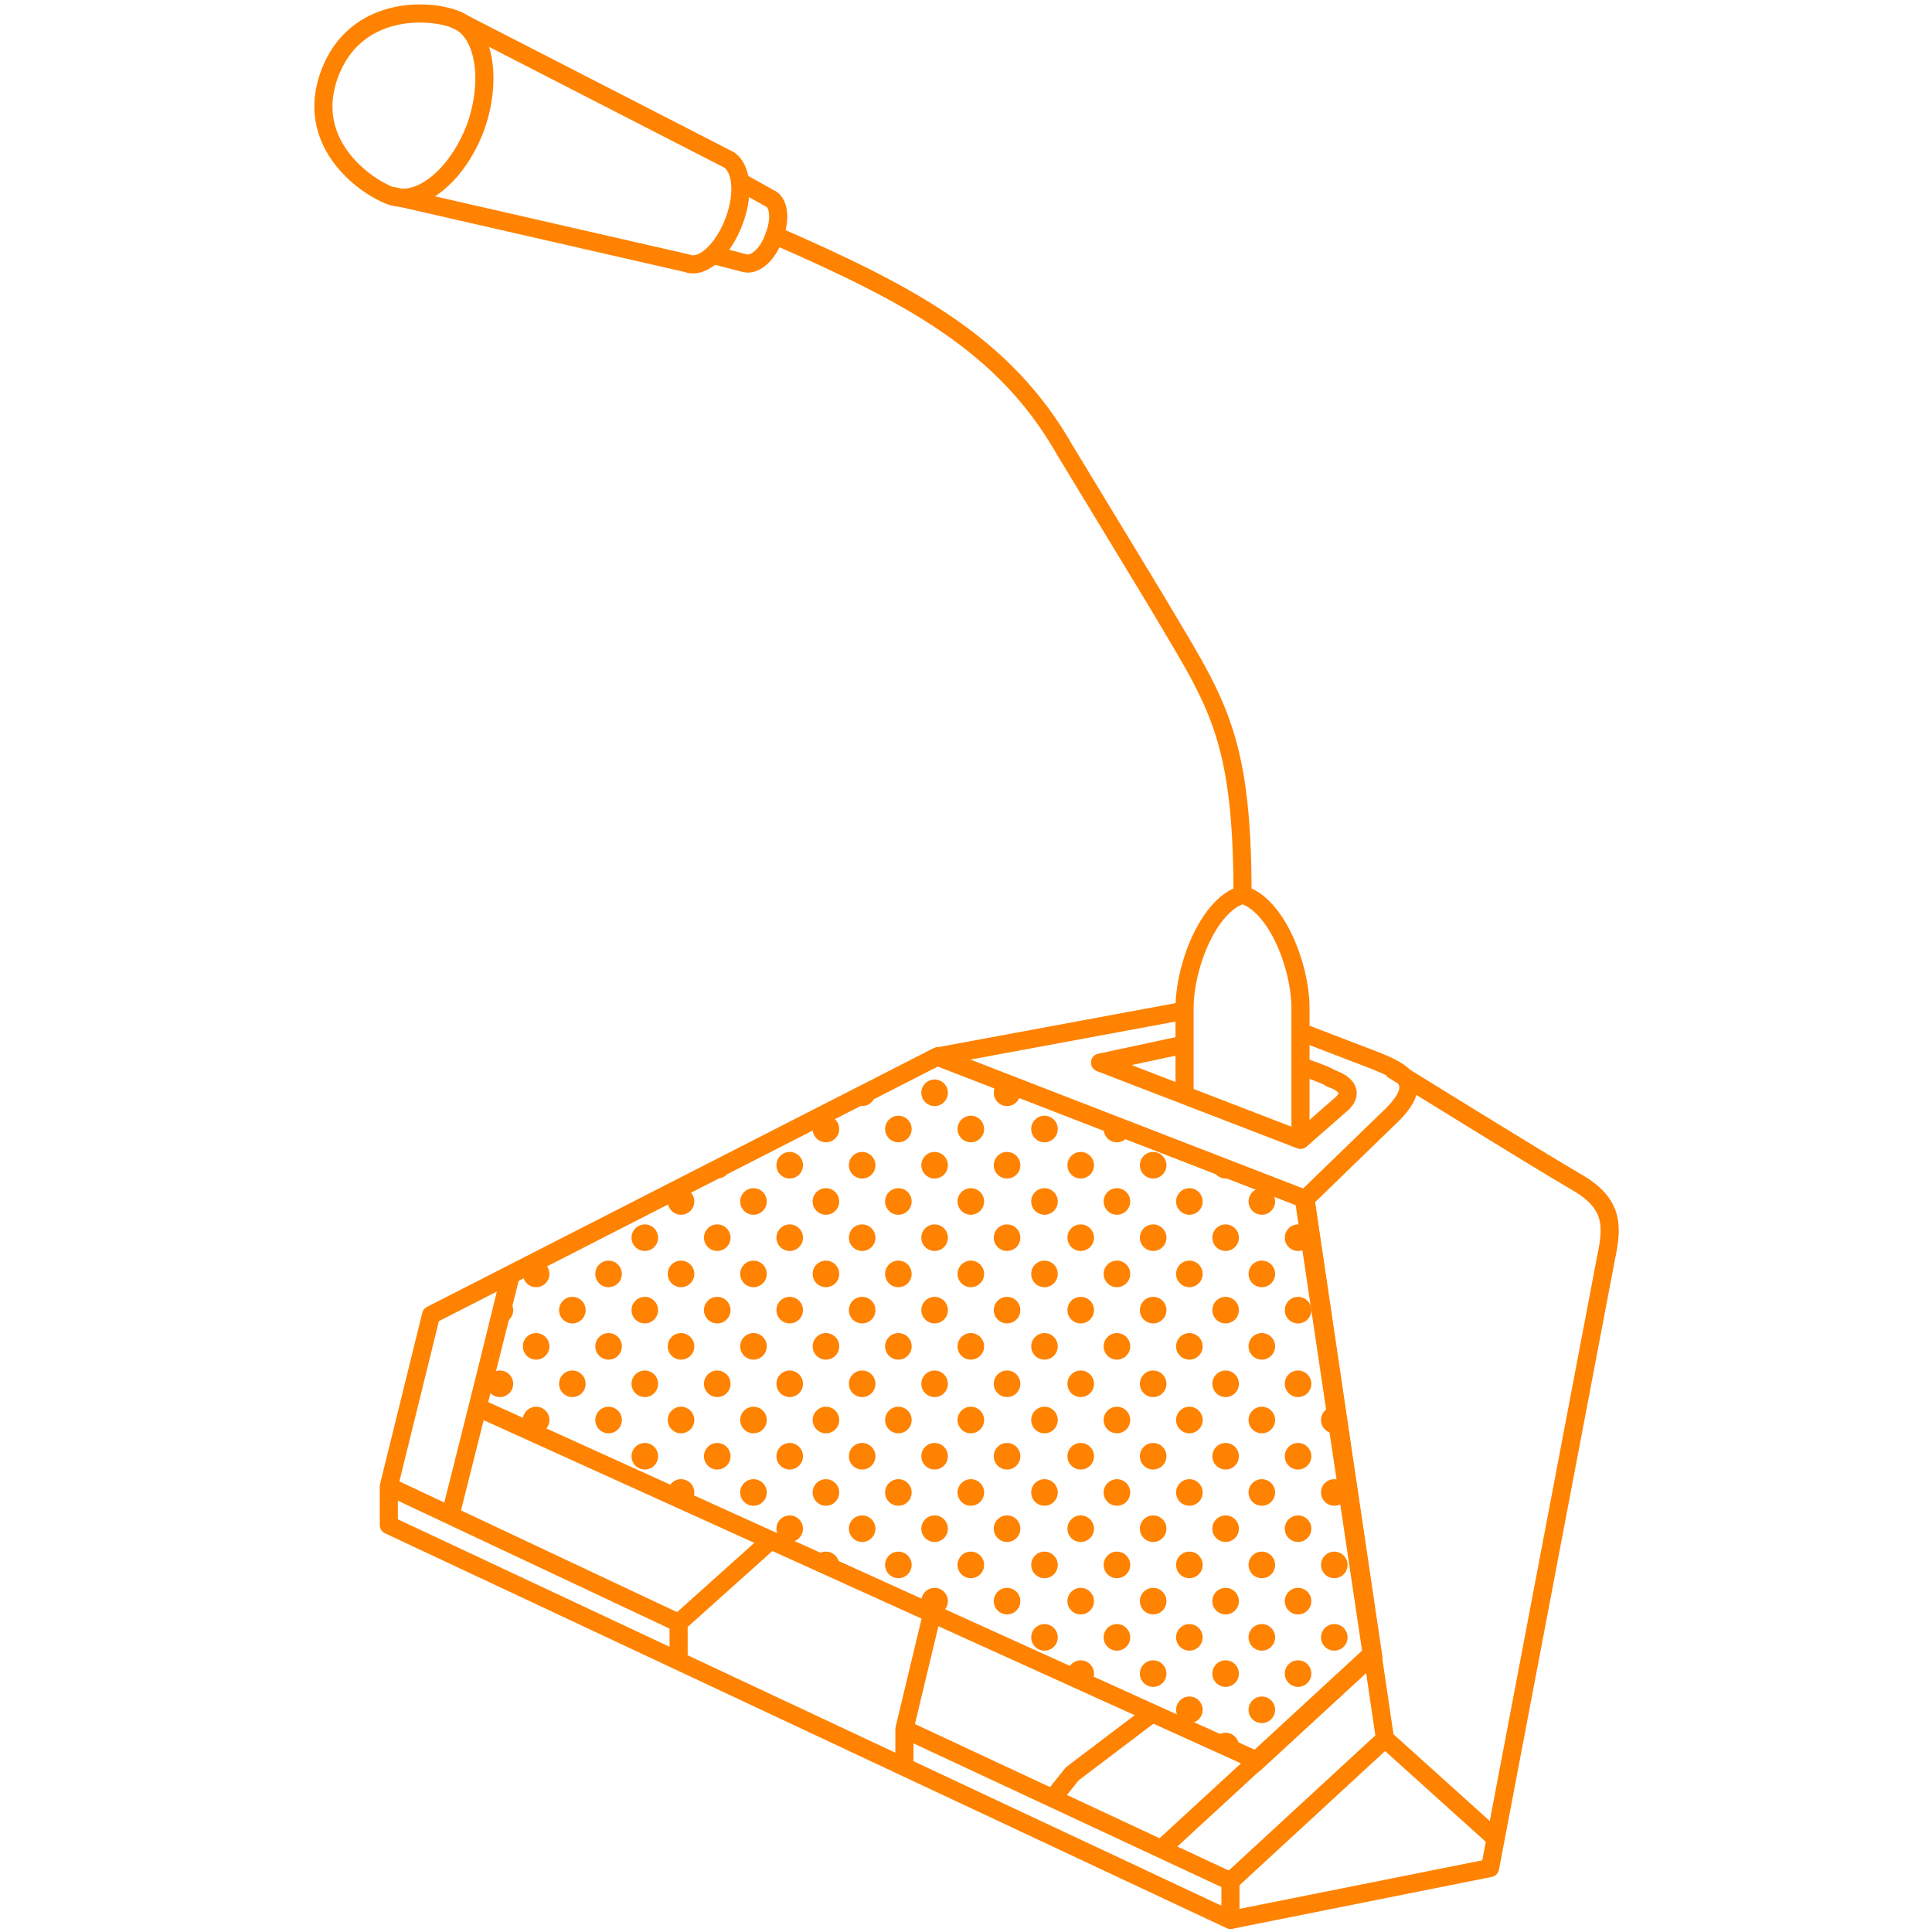 <?xml version="1.0" encoding="utf-8"?>
<!-- Generator: Adobe Illustrator 24.0.1, SVG Export Plug-In . SVG Version: 6.00 Build 0)  -->
<svg version="1.1" id="レイヤー_1" xmlns="http://www.w3.org/2000/svg" xmlns:xlink="http://www.w3.org/1999/xlink" x="0px"
	 y="0px" viewBox="0 0 160 160" style="enable-background:new 0 0 160 160;" xml:space="preserve">
<style type="text/css">
	.st0{fill:none;}
	.st1{fill:none;stroke:#FF8200;stroke-width:1.5;stroke-linejoin:round;stroke-miterlimit:10;}
	.st2{clip-path:url(#SVGID_2_);}
	.st3{fill:#FF8200;}
	.st4{fill:none;stroke:#FF8200;stroke-width:1.5;stroke-miterlimit:10;}
</style>
<rect y="0" class="st0" width="160" height="160"/>
<g>
	<polygon class="st1" points="32.2,123.1 32.2,126.3 101.9,159 101.9,155.8 114.7,144 108.1,99.3 77.6,87.5 35.7,108.9 	"/>
	<line class="st1" x1="42.3" y1="105.6" x2="37.3" y2="125.5"/>
	<line class="st1" x1="96.2" y1="153.1" x2="113.7" y2="137"/>
	<path class="st1" d="M63.6,127.8"/>
	<polyline class="st1" points="63.9,127.5 56.2,134.4 56.2,137.6 	"/>
	<polyline class="st1" points="77.2,133.6 74.9,143.2 74.9,146.3 	"/>
	<polyline class="st1" points="95.4,141.9 88.8,146.9 87.2,148.9 	"/>
	<path class="st1" d="M101.9,159l21.5-4.3l9.6-50.5c0.6-2.8,0.6-4.6-2.6-6.4c-3.1-1.8-15.2-9.3-15.2-9.3"/>
	<line class="st1" x1="114.7" y1="144" x2="123.8" y2="152.2"/>
	<line class="st1" x1="98.1" y1="83.7" x2="77.6" y2="87.5"/>
	<path class="st1" d="M108.1,99.3l6.7-6.5c3.4-3.1,1.5-4-1-5l-6-2.3"/>
	<path class="st1" d="M107.7,88.3c2.4,0.8,2.5,1,2.5,1c1.2,0.4,2.1,1.2,0.7,2.3l-3.2,2.8L91.1,88l7-1.5"/>
	<line class="st1" x1="32.2" y1="123.1" x2="56.2" y2="134.4"/>
	<line class="st1" x1="74.9" y1="143.2" x2="101.9" y2="155.8"/>
	<g>
		<g>
			<defs>
				<polygon id="SVGID_1_" points="104.1,145.8 113.7,137 108.1,99.3 77.6,87.5 42.3,105.6 39.6,116.5 				"/>
			</defs>
			<clipPath id="SVGID_2_">
				<use xlink:href="#SVGID_1_"  style="overflow:visible;"/>
			</clipPath>
			<g class="st2">
				<circle class="st3" cx="113.5" cy="84.5" r="1.1"/>
			</g>
			<g class="st2">
				<circle class="st3" cx="116.5" cy="87.5" r="1.1"/>
			</g>
			<g class="st2">
				<circle class="st3" cx="107.5" cy="84.5" r="1.1"/>
			</g>
			<g class="st2">
				<circle class="st3" cx="110.5" cy="87.5" r="1.1"/>
			</g>
			<g class="st2">
				<circle class="st3" cx="113.5" cy="90.5" r="1.1"/>
			</g>
			<g class="st2">
				<circle class="st3" cx="116.5" cy="93.5" r="1.1"/>
			</g>
			<g class="st2">
				<circle class="st3" cx="101.5" cy="84.5" r="1.1"/>
			</g>
			<g class="st2">
				<circle class="st3" cx="104.5" cy="87.5" r="1.1"/>
			</g>
			<g class="st2">
				<circle class="st3" cx="107.5" cy="90.5" r="1.1"/>
			</g>
			<g class="st2">
				<circle class="st3" cx="110.5" cy="93.5" r="1.1"/>
			</g>
			<g class="st2">
				<circle class="st3" cx="113.5" cy="96.5" r="1.1"/>
			</g>
			<g class="st2">
				<circle class="st3" cx="116.5" cy="99.5" r="1.1"/>
			</g>
			<g class="st2">
				<circle class="st3" cx="95.5" cy="84.5" r="1.1"/>
			</g>
			<g class="st2">
				<circle class="st3" cx="98.5" cy="87.5" r="1.1"/>
			</g>
			<g class="st2">
				<circle class="st3" cx="101.5" cy="90.5" r="1.1"/>
			</g>
			<g class="st2">
				<circle class="st3" cx="104.5" cy="93.5" r="1.1"/>
			</g>
			<g class="st2">
				<circle class="st3" cx="107.5" cy="96.5" r="1.1"/>
			</g>
			<g class="st2">
				<circle class="st3" cx="110.5" cy="99.5" r="1.1"/>
			</g>
			<g class="st2">
				<circle class="st3" cx="113.5" cy="102.5" r="1.1"/>
			</g>
			<g class="st2">
				<circle class="st3" cx="116.5" cy="105.5" r="1.1"/>
			</g>
			<g class="st2">
				<circle class="st3" cx="89.5" cy="84.5" r="1.1"/>
			</g>
			<g class="st2">
				<circle class="st3" cx="92.5" cy="87.5" r="1.1"/>
			</g>
			<g class="st2">
				<circle class="st3" cx="95.5" cy="90.5" r="1.1"/>
			</g>
			<g class="st2">
				<circle class="st3" cx="98.5" cy="93.5" r="1.1"/>
			</g>
			<g class="st2">
				<circle class="st3" cx="101.5" cy="96.5" r="1.1"/>
			</g>
			<g class="st2">
				<circle class="st3" cx="104.5" cy="99.5" r="1.1"/>
			</g>
			<g class="st2">
				<circle class="st3" cx="107.5" cy="102.5" r="1.1"/>
			</g>
			<g class="st2">
				<circle class="st3" cx="110.5" cy="105.5" r="1.1"/>
			</g>
			<g class="st2">
				<circle class="st3" cx="113.5" cy="108.5" r="1.1"/>
			</g>
			<g class="st2">
				<circle class="st3" cx="116.5" cy="111.5" r="1.1"/>
			</g>
			<g class="st2">
				<circle class="st3" cx="83.4" cy="84.5" r="1.1"/>
			</g>
			<g class="st2">
				<circle class="st3" cx="86.5" cy="87.5" r="1.1"/>
			</g>
			<g class="st2">
				<circle class="st3" cx="89.5" cy="90.5" r="1.1"/>
			</g>
			<g class="st2">
				<circle class="st3" cx="92.5" cy="93.5" r="1.1"/>
			</g>
			<g class="st2">
				<circle class="st3" cx="95.5" cy="96.5" r="1.1"/>
			</g>
			<g class="st2">
				<circle class="st3" cx="98.5" cy="99.5" r="1.1"/>
			</g>
			<g class="st2">
				<circle class="st3" cx="101.5" cy="102.5" r="1.1"/>
			</g>
			<g class="st2">
				<circle class="st3" cx="104.5" cy="105.5" r="1.1"/>
			</g>
			<g class="st2">
				<circle class="st3" cx="107.5" cy="108.5" r="1.1"/>
			</g>
			<g class="st2">
				<circle class="st3" cx="110.5" cy="111.5" r="1.1"/>
			</g>
			<g class="st2">
				<circle class="st3" cx="113.5" cy="114.6" r="1.1"/>
			</g>
			<g class="st2">
				<circle class="st3" cx="116.5" cy="117.6" r="1.1"/>
			</g>
			<g class="st2">
				<circle class="st3" cx="77.4" cy="84.5" r="1.1"/>
			</g>
			<g class="st2">
				<circle class="st3" cx="80.4" cy="87.5" r="1.1"/>
			</g>
			<g class="st2">
				<circle class="st3" cx="83.4" cy="90.5" r="1.1"/>
			</g>
			<g class="st2">
				<circle class="st3" cx="86.5" cy="93.5" r="1.1"/>
			</g>
			<g class="st2">
				<circle class="st3" cx="89.5" cy="96.5" r="1.1"/>
			</g>
			<g class="st2">
				<circle class="st3" cx="92.5" cy="99.5" r="1.1"/>
			</g>
			<g class="st2">
				<circle class="st3" cx="95.5" cy="102.5" r="1.1"/>
			</g>
			<g class="st2">
				<circle class="st3" cx="98.5" cy="105.5" r="1.1"/>
			</g>
			<g class="st2">
				<circle class="st3" cx="101.5" cy="108.5" r="1.1"/>
			</g>
			<g class="st2">
				<circle class="st3" cx="104.5" cy="111.5" r="1.1"/>
			</g>
			<g class="st2">
				<circle class="st3" cx="107.5" cy="114.6" r="1.1"/>
			</g>
			<g class="st2">
				<circle class="st3" cx="110.5" cy="117.6" r="1.1"/>
			</g>
			<g class="st2">
				<circle class="st3" cx="113.5" cy="120.6" r="1.1"/>
			</g>
			<g class="st2">
				<circle class="st3" cx="116.5" cy="123.6" r="1.1"/>
			</g>
			<g class="st2">
				<circle class="st3" cx="71.4" cy="84.5" r="1.1"/>
			</g>
			<g class="st2">
				<circle class="st3" cx="74.4" cy="87.5" r="1.1"/>
			</g>
			<g class="st2">
				<circle class="st3" cx="77.4" cy="90.5" r="1.1"/>
			</g>
			<g class="st2">
				<circle class="st3" cx="80.4" cy="93.5" r="1.1"/>
			</g>
			<g class="st2">
				<circle class="st3" cx="83.4" cy="96.5" r="1.1"/>
			</g>
			<g class="st2">
				<circle class="st3" cx="86.5" cy="99.5" r="1.1"/>
			</g>
			<g class="st2">
				<circle class="st3" cx="89.5" cy="102.5" r="1.1"/>
			</g>
			<g class="st2">
				<circle class="st3" cx="92.5" cy="105.5" r="1.1"/>
			</g>
			<g class="st2">
				<circle class="st3" cx="95.5" cy="108.5" r="1.1"/>
			</g>
			<g class="st2">
				<circle class="st3" cx="98.5" cy="111.5" r="1.1"/>
			</g>
			<g class="st2">
				<circle class="st3" cx="101.5" cy="114.6" r="1.1"/>
			</g>
			<g class="st2">
				<circle class="st3" cx="104.5" cy="117.6" r="1.1"/>
			</g>
			<g class="st2">
				<circle class="st3" cx="107.5" cy="120.6" r="1.1"/>
			</g>
			<g class="st2">
				<circle class="st3" cx="110.5" cy="123.6" r="1.1"/>
			</g>
			<g class="st2">
				<circle class="st3" cx="113.5" cy="126.6" r="1.1"/>
			</g>
			<g class="st2">
				<circle class="st3" cx="116.5" cy="129.6" r="1.1"/>
			</g>
			<g class="st2">
				<circle class="st3" cx="65.4" cy="84.5" r="1.1"/>
			</g>
			<g class="st2">
				<circle class="st3" cx="68.4" cy="87.5" r="1.1"/>
			</g>
			<g class="st2">
				<circle class="st3" cx="71.4" cy="90.5" r="1.1"/>
			</g>
			<g class="st2">
				<circle class="st3" cx="74.4" cy="93.5" r="1.1"/>
			</g>
			<g class="st2">
				<circle class="st3" cx="77.4" cy="96.5" r="1.1"/>
			</g>
			<g class="st2">
				<circle class="st3" cx="80.4" cy="99.5" r="1.1"/>
			</g>
			<g class="st2">
				<circle class="st3" cx="83.4" cy="102.5" r="1.1"/>
			</g>
			<g class="st2">
				<circle class="st3" cx="86.5" cy="105.5" r="1.1"/>
			</g>
			<g class="st2">
				<circle class="st3" cx="89.5" cy="108.5" r="1.1"/>
			</g>
			<g class="st2">
				<circle class="st3" cx="92.5" cy="111.5" r="1.1"/>
			</g>
			<g class="st2">
				<circle class="st3" cx="95.5" cy="114.6" r="1.1"/>
			</g>
			<g class="st2">
				<circle class="st3" cx="98.5" cy="117.6" r="1.1"/>
			</g>
			<g class="st2">
				<circle class="st3" cx="101.5" cy="120.6" r="1.1"/>
			</g>
			<g class="st2">
				<circle class="st3" cx="104.5" cy="123.6" r="1.1"/>
			</g>
			<g class="st2">
				<circle class="st3" cx="107.5" cy="126.6" r="1.1"/>
			</g>
			<g class="st2">
				<circle class="st3" cx="110.5" cy="129.6" r="1.1"/>
			</g>
			<g class="st2">
				<circle class="st3" cx="113.5" cy="132.6" r="1.1"/>
			</g>
			<g class="st2">
				<circle class="st3" cx="116.5" cy="135.6" r="1.1"/>
			</g>
			<g class="st2">
				<circle class="st3" cx="59.4" cy="84.5" r="1.1"/>
			</g>
			<g class="st2">
				<circle class="st3" cx="62.4" cy="87.5" r="1.1"/>
			</g>
			<g class="st2">
				<circle class="st3" cx="65.4" cy="90.5" r="1.1"/>
			</g>
			<g class="st2">
				<circle class="st3" cx="68.4" cy="93.5" r="1.1"/>
			</g>
			<g class="st2">
				<circle class="st3" cx="71.4" cy="96.5" r="1.1"/>
			</g>
			<g class="st2">
				<circle class="st3" cx="74.4" cy="99.5" r="1.1"/>
			</g>
			<g class="st2">
				<circle class="st3" cx="77.4" cy="102.5" r="1.1"/>
			</g>
			<g class="st2">
				<circle class="st3" cx="80.4" cy="105.5" r="1.1"/>
			</g>
			<g class="st2">
				<circle class="st3" cx="83.4" cy="108.5" r="1.1"/>
			</g>
			<g class="st2">
				<circle class="st3" cx="86.5" cy="111.5" r="1.1"/>
			</g>
			<g class="st2">
				<circle class="st3" cx="89.5" cy="114.6" r="1.1"/>
			</g>
			<g class="st2">
				<circle class="st3" cx="92.5" cy="117.6" r="1.1"/>
			</g>
			<g class="st2">
				<circle class="st3" cx="95.5" cy="120.6" r="1.1"/>
			</g>
			<g class="st2">
				<circle class="st3" cx="98.5" cy="123.6" r="1.1"/>
			</g>
			<g class="st2">
				<circle class="st3" cx="101.5" cy="126.6" r="1.1"/>
			</g>
			<g class="st2">
				<circle class="st3" cx="104.5" cy="129.6" r="1.1"/>
			</g>
			<g class="st2">
				<circle class="st3" cx="107.5" cy="132.6" r="1.1"/>
			</g>
			<g class="st2">
				<circle class="st3" cx="110.5" cy="135.6" r="1.1"/>
			</g>
			<g class="st2">
				<circle class="st3" cx="113.5" cy="138.6" r="1.1"/>
			</g>
			<g class="st2">
				<circle class="st3" cx="116.5" cy="141.6" r="1.1"/>
			</g>
			<g class="st2">
				<circle class="st3" cx="53.4" cy="84.5" r="1.1"/>
			</g>
			<g class="st2">
				<circle class="st3" cx="56.4" cy="87.5" r="1.1"/>
			</g>
			<g class="st2">
				<circle class="st3" cx="59.4" cy="90.5" r="1.1"/>
			</g>
			<g class="st2">
				<circle class="st3" cx="62.4" cy="93.5" r="1.1"/>
			</g>
			<g class="st2">
				<circle class="st3" cx="65.4" cy="96.5" r="1.1"/>
			</g>
			<g class="st2">
				<circle class="st3" cx="68.4" cy="99.5" r="1.1"/>
			</g>
			<g class="st2">
				<circle class="st3" cx="71.4" cy="102.5" r="1.1"/>
			</g>
			<g class="st2">
				<circle class="st3" cx="74.4" cy="105.5" r="1.1"/>
			</g>
			<g class="st2">
				<circle class="st3" cx="77.4" cy="108.5" r="1.1"/>
			</g>
			<g class="st2">
				<circle class="st3" cx="80.4" cy="111.5" r="1.1"/>
			</g>
			<g class="st2">
				<circle class="st3" cx="83.4" cy="114.6" r="1.1"/>
			</g>
			<g class="st2">
				<circle class="st3" cx="86.5" cy="117.6" r="1.1"/>
			</g>
			<g class="st2">
				<circle class="st3" cx="89.5" cy="120.6" r="1.1"/>
			</g>
			<g class="st2">
				<circle class="st3" cx="92.5" cy="123.6" r="1.1"/>
			</g>
			<g class="st2">
				<circle class="st3" cx="95.5" cy="126.6" r="1.1"/>
			</g>
			<g class="st2">
				<circle class="st3" cx="98.5" cy="129.6" r="1.1"/>
			</g>
			<g class="st2">
				<circle class="st3" cx="101.5" cy="132.6" r="1.1"/>
			</g>
			<g class="st2">
				<circle class="st3" cx="104.5" cy="135.6" r="1.1"/>
			</g>
			<g class="st2">
				<circle class="st3" cx="107.5" cy="138.6" r="1.1"/>
			</g>
			<g class="st2">
				<circle class="st3" cx="110.5" cy="141.6" r="1.1"/>
			</g>
			<g class="st2">
				<circle class="st3" cx="113.5" cy="144.6" r="1.1"/>
			</g>
			<g class="st2">
				<circle class="st3" cx="47.4" cy="84.5" r="1.1"/>
			</g>
			<g class="st2">
				<circle class="st3" cx="50.4" cy="87.5" r="1.1"/>
			</g>
			<g class="st2">
				<circle class="st3" cx="53.4" cy="90.5" r="1.1"/>
			</g>
			<g class="st2">
				<circle class="st3" cx="56.4" cy="93.5" r="1.1"/>
			</g>
			<g class="st2">
				<circle class="st3" cx="59.4" cy="96.5" r="1.1"/>
			</g>
			<g class="st2">
				<circle class="st3" cx="62.4" cy="99.5" r="1.1"/>
			</g>
			<g class="st2">
				<circle class="st3" cx="65.4" cy="102.5" r="1.1"/>
			</g>
			<g class="st2">
				<circle class="st3" cx="68.4" cy="105.5" r="1.1"/>
			</g>
			<g class="st2">
				<circle class="st3" cx="71.4" cy="108.5" r="1.1"/>
			</g>
			<g class="st2">
				<circle class="st3" cx="74.4" cy="111.5" r="1.1"/>
			</g>
			<g class="st2">
				<circle class="st3" cx="77.4" cy="114.6" r="1.1"/>
			</g>
			<g class="st2">
				<circle class="st3" cx="80.4" cy="117.6" r="1.1"/>
			</g>
			<g class="st2">
				<circle class="st3" cx="83.4" cy="120.6" r="1.1"/>
			</g>
			<g class="st2">
				<circle class="st3" cx="86.5" cy="123.6" r="1.1"/>
			</g>
			<g class="st2">
				<circle class="st3" cx="89.5" cy="126.6" r="1.1"/>
			</g>
			<g class="st2">
				<circle class="st3" cx="92.5" cy="129.6" r="1.1"/>
			</g>
			<g class="st2">
				<circle class="st3" cx="95.5" cy="132.6" r="1.1"/>
			</g>
			<g class="st2">
				<circle class="st3" cx="98.5" cy="135.6" r="1.1"/>
			</g>
			<g class="st2">
				<circle class="st3" cx="101.5" cy="138.6" r="1.1"/>
			</g>
			<g class="st2">
				<circle class="st3" cx="104.5" cy="141.6" r="1.1"/>
			</g>
			<g class="st2">
				<circle class="st3" cx="107.5" cy="144.6" r="1.1"/>
			</g>
			<g class="st2">
				<circle class="st3" cx="110.5" cy="147.6" r="1.1"/>
			</g>
			<g class="st2">
				<circle class="st3" cx="41.4" cy="84.5" r="1.1"/>
			</g>
			<g class="st2">
				<circle class="st3" cx="44.4" cy="87.5" r="1.1"/>
			</g>
			<g class="st2">
				<circle class="st3" cx="47.4" cy="90.5" r="1.1"/>
			</g>
			<g class="st2">
				<circle class="st3" cx="50.4" cy="93.5" r="1.1"/>
			</g>
			<g class="st2">
				<circle class="st3" cx="53.4" cy="96.5" r="1.1"/>
			</g>
			<g class="st2">
				<circle class="st3" cx="56.4" cy="99.5" r="1.1"/>
			</g>
			<g class="st2">
				<circle class="st3" cx="59.4" cy="102.5" r="1.1"/>
			</g>
			<g class="st2">
				<circle class="st3" cx="62.4" cy="105.5" r="1.1"/>
			</g>
			<g class="st2">
				<circle class="st3" cx="65.4" cy="108.5" r="1.1"/>
			</g>
			<g class="st2">
				<circle class="st3" cx="68.4" cy="111.5" r="1.1"/>
			</g>
			<g class="st2">
				<circle class="st3" cx="71.4" cy="114.6" r="1.1"/>
			</g>
			<g class="st2">
				<circle class="st3" cx="74.4" cy="117.6" r="1.1"/>
			</g>
			<g class="st2">
				<circle class="st3" cx="77.4" cy="120.6" r="1.1"/>
			</g>
			<g class="st2">
				<circle class="st3" cx="80.4" cy="123.6" r="1.1"/>
			</g>
			<g class="st2">
				<circle class="st3" cx="83.4" cy="126.6" r="1.1"/>
			</g>
			<g class="st2">
				<circle class="st3" cx="86.5" cy="129.6" r="1.1"/>
			</g>
			<g class="st2">
				<circle class="st3" cx="89.5" cy="132.6" r="1.1"/>
			</g>
			<g class="st2">
				<circle class="st3" cx="92.5" cy="135.6" r="1.1"/>
			</g>
			<g class="st2">
				<circle class="st3" cx="95.5" cy="138.6" r="1.1"/>
			</g>
			<g class="st2">
				<circle class="st3" cx="98.5" cy="141.6" r="1.1"/>
			</g>
			<g class="st2">
				<circle class="st3" cx="101.5" cy="144.6" r="1.1"/>
			</g>
			<g class="st2">
				<circle class="st3" cx="104.5" cy="147.6" r="1.1"/>
			</g>
			<g class="st2">
				<circle class="st3" cx="38.4" cy="87.5" r="1.1"/>
			</g>
			<g class="st2">
				<circle class="st3" cx="41.4" cy="90.5" r="1.1"/>
			</g>
			<g class="st2">
				<circle class="st3" cx="44.4" cy="93.5" r="1.1"/>
			</g>
			<g class="st2">
				<circle class="st3" cx="47.4" cy="96.5" r="1.1"/>
			</g>
			<g class="st2">
				<circle class="st3" cx="50.4" cy="99.5" r="1.1"/>
			</g>
			<g class="st2">
				<circle class="st3" cx="53.4" cy="102.5" r="1.1"/>
			</g>
			<g class="st2">
				<circle class="st3" cx="56.4" cy="105.5" r="1.1"/>
			</g>
			<g class="st2">
				<circle class="st3" cx="59.4" cy="108.5" r="1.1"/>
			</g>
			<g class="st2">
				<circle class="st3" cx="62.4" cy="111.5" r="1.1"/>
			</g>
			<g class="st2">
				<circle class="st3" cx="65.4" cy="114.6" r="1.1"/>
			</g>
			<g class="st2">
				<circle class="st3" cx="68.4" cy="117.6" r="1.1"/>
			</g>
			<g class="st2">
				<circle class="st3" cx="71.4" cy="120.6" r="1.1"/>
			</g>
			<g class="st2">
				<circle class="st3" cx="74.4" cy="123.6" r="1.1"/>
			</g>
			<g class="st2">
				<circle class="st3" cx="77.4" cy="126.6" r="1.1"/>
			</g>
			<g class="st2">
				<circle class="st3" cx="80.4" cy="129.6" r="1.1"/>
			</g>
			<g class="st2">
				<circle class="st3" cx="83.4" cy="132.6" r="1.1"/>
			</g>
			<g class="st2">
				<circle class="st3" cx="86.5" cy="135.6" r="1.1"/>
			</g>
			<g class="st2">
				<circle class="st3" cx="89.5" cy="138.6" r="1.1"/>
			</g>
			<g class="st2">
				<circle class="st3" cx="92.5" cy="141.6" r="1.1"/>
			</g>
			<g class="st2">
				<circle class="st3" cx="95.5" cy="144.6" r="1.1"/>
			</g>
			<g class="st2">
				<circle class="st3" cx="98.5" cy="147.6" r="1.1"/>
			</g>
			<g class="st2">
				<circle class="st3" cx="38.4" cy="93.5" r="1.1"/>
			</g>
			<g class="st2">
				<circle class="st3" cx="41.4" cy="96.5" r="1.1"/>
			</g>
			<g class="st2">
				<circle class="st3" cx="44.4" cy="99.5" r="1.1"/>
			</g>
			<g class="st2">
				<circle class="st3" cx="47.4" cy="102.5" r="1.1"/>
			</g>
			<g class="st2">
				<circle class="st3" cx="50.4" cy="105.5" r="1.1"/>
			</g>
			<g class="st2">
				<circle class="st3" cx="53.4" cy="108.5" r="1.1"/>
			</g>
			<g class="st2">
				<circle class="st3" cx="56.4" cy="111.5" r="1.1"/>
			</g>
			<g class="st2">
				<circle class="st3" cx="59.4" cy="114.6" r="1.1"/>
			</g>
			<g class="st2">
				<circle class="st3" cx="62.4" cy="117.6" r="1.1"/>
			</g>
			<g class="st2">
				<circle class="st3" cx="65.4" cy="120.6" r="1.1"/>
			</g>
			<g class="st2">
				<circle class="st3" cx="68.4" cy="123.6" r="1.1"/>
			</g>
			<g class="st2">
				<circle class="st3" cx="71.4" cy="126.6" r="1.1"/>
			</g>
			<g class="st2">
				<circle class="st3" cx="74.4" cy="129.6" r="1.1"/>
			</g>
			<g class="st2">
				<circle class="st3" cx="77.4" cy="132.6" r="1.1"/>
			</g>
			<g class="st2">
				<circle class="st3" cx="80.4" cy="135.6" r="1.1"/>
			</g>
			<g class="st2">
				<circle class="st3" cx="83.4" cy="138.6" r="1.1"/>
			</g>
			<g class="st2">
				<circle class="st3" cx="86.5" cy="141.6" r="1.1"/>
			</g>
			<g class="st2">
				<circle class="st3" cx="89.5" cy="144.6" r="1.1"/>
			</g>
			<g class="st2">
				<circle class="st3" cx="92.5" cy="147.6" r="1.1"/>
			</g>
			<g class="st2">
				<circle class="st3" cx="38.4" cy="99.5" r="1.1"/>
			</g>
			<g class="st2">
				<circle class="st3" cx="41.4" cy="102.5" r="1.1"/>
			</g>
			<g class="st2">
				<circle class="st3" cx="44.4" cy="105.5" r="1.1"/>
			</g>
			<g class="st2">
				<circle class="st3" cx="47.4" cy="108.5" r="1.1"/>
			</g>
			<g class="st2">
				<circle class="st3" cx="50.4" cy="111.5" r="1.1"/>
			</g>
			<g class="st2">
				<circle class="st3" cx="53.4" cy="114.6" r="1.1"/>
			</g>
			<g class="st2">
				<circle class="st3" cx="56.4" cy="117.6" r="1.1"/>
			</g>
			<g class="st2">
				<circle class="st3" cx="59.4" cy="120.6" r="1.1"/>
			</g>
			<g class="st2">
				<circle class="st3" cx="62.4" cy="123.6" r="1.1"/>
			</g>
			<g class="st2">
				<circle class="st3" cx="65.4" cy="126.6" r="1.1"/>
			</g>
			<g class="st2">
				<circle class="st3" cx="68.4" cy="129.6" r="1.1"/>
			</g>
			<g class="st2">
				<circle class="st3" cx="71.4" cy="132.6" r="1.1"/>
			</g>
			<g class="st2">
				<circle class="st3" cx="74.4" cy="135.6" r="1.1"/>
			</g>
			<g class="st2">
				<circle class="st3" cx="77.4" cy="138.6" r="1.1"/>
			</g>
			<g class="st2">
				<circle class="st3" cx="80.4" cy="141.6" r="1.1"/>
			</g>
			<g class="st2">
				<circle class="st3" cx="83.4" cy="144.6" r="1.1"/>
			</g>
			<g class="st2">
				<circle class="st3" cx="86.5" cy="147.6" r="1.1"/>
			</g>
			<g class="st2">
				<circle class="st3" cx="38.4" cy="105.5" r="1.1"/>
			</g>
			<g class="st2">
				<circle class="st3" cx="41.4" cy="108.5" r="1.1"/>
			</g>
			<g class="st2">
				<circle class="st3" cx="44.4" cy="111.5" r="1.1"/>
			</g>
			<g class="st2">
				<circle class="st3" cx="47.4" cy="114.6" r="1.1"/>
			</g>
			<g class="st2">
				<circle class="st3" cx="50.4" cy="117.6" r="1.1"/>
			</g>
			<g class="st2">
				<circle class="st3" cx="53.4" cy="120.6" r="1.1"/>
			</g>
			<g class="st2">
				<circle class="st3" cx="56.4" cy="123.6" r="1.1"/>
			</g>
			<g class="st2">
				<circle class="st3" cx="59.4" cy="126.6" r="1.1"/>
			</g>
			<g class="st2">
				<circle class="st3" cx="62.4" cy="129.6" r="1.1"/>
			</g>
			<g class="st2">
				<circle class="st3" cx="65.4" cy="132.6" r="1.1"/>
			</g>
			<g class="st2">
				<circle class="st3" cx="68.4" cy="135.6" r="1.1"/>
			</g>
			<g class="st2">
				<circle class="st3" cx="71.4" cy="138.6" r="1.1"/>
			</g>
			<g class="st2">
				<circle class="st3" cx="74.4" cy="141.6" r="1.1"/>
			</g>
			<g class="st2">
				<circle class="st3" cx="77.4" cy="144.6" r="1.1"/>
			</g>
			<g class="st2">
				<circle class="st3" cx="80.4" cy="147.6" r="1.1"/>
			</g>
			<g class="st2">
				<circle class="st3" cx="38.4" cy="111.5" r="1.1"/>
			</g>
			<g class="st2">
				<circle class="st3" cx="41.4" cy="114.6" r="1.1"/>
			</g>
			<g class="st2">
				<circle class="st3" cx="44.4" cy="117.6" r="1.1"/>
			</g>
			<g class="st2">
				<circle class="st3" cx="47.4" cy="120.6" r="1.1"/>
			</g>
			<g class="st2">
				<circle class="st3" cx="50.4" cy="123.6" r="1.1"/>
			</g>
			<g class="st2">
				<circle class="st3" cx="53.4" cy="126.6" r="1.1"/>
			</g>
			<g class="st2">
				<circle class="st3" cx="56.4" cy="129.6" r="1.1"/>
			</g>
			<g class="st2">
				<circle class="st3" cx="59.4" cy="132.6" r="1.1"/>
			</g>
			<g class="st2">
				<circle class="st3" cx="62.4" cy="135.6" r="1.1"/>
			</g>
			<g class="st2">
				<circle class="st3" cx="65.4" cy="138.6" r="1.1"/>
			</g>
			<g class="st2">
				<circle class="st3" cx="68.4" cy="141.6" r="1.1"/>
			</g>
			<g class="st2">
				<circle class="st3" cx="71.4" cy="144.6" r="1.1"/>
			</g>
			<g class="st2">
				<circle class="st3" cx="74.4" cy="147.6" r="1.1"/>
			</g>
			<g class="st2">
				<circle class="st3" cx="38.4" cy="117.6" r="1.1"/>
			</g>
			<g class="st2">
				<circle class="st3" cx="41.4" cy="120.6" r="1.1"/>
			</g>
			<g class="st2">
				<circle class="st3" cx="44.4" cy="123.6" r="1.1"/>
			</g>
			<g class="st2">
				<circle class="st3" cx="47.4" cy="126.6" r="1.1"/>
			</g>
			<g class="st2">
				<circle class="st3" cx="50.4" cy="129.6" r="1.1"/>
			</g>
			<g class="st2">
				<circle class="st3" cx="53.4" cy="132.6" r="1.1"/>
			</g>
			<g class="st2">
				<circle class="st3" cx="56.4" cy="135.6" r="1.1"/>
			</g>
			<g class="st2">
				<circle class="st3" cx="59.4" cy="138.6" r="1.1"/>
			</g>
			<g class="st2">
				<circle class="st3" cx="62.4" cy="141.6" r="1.1"/>
			</g>
			<g class="st2">
				<circle class="st3" cx="65.4" cy="144.6" r="1.1"/>
			</g>
			<g class="st2">
				<circle class="st3" cx="68.4" cy="147.6" r="1.1"/>
			</g>
			<g class="st2">
				<circle class="st3" cx="38.4" cy="123.6" r="1.1"/>
			</g>
			<g class="st2">
				<circle class="st3" cx="41.4" cy="126.6" r="1.1"/>
			</g>
			<g class="st2">
				<circle class="st3" cx="44.4" cy="129.6" r="1.1"/>
			</g>
			<g class="st2">
				<circle class="st3" cx="47.4" cy="132.6" r="1.1"/>
			</g>
			<g class="st2">
				<circle class="st3" cx="50.4" cy="135.6" r="1.1"/>
			</g>
			<g class="st2">
				<circle class="st3" cx="53.4" cy="138.6" r="1.1"/>
			</g>
			<g class="st2">
				<circle class="st3" cx="56.4" cy="141.6" r="1.1"/>
			</g>
			<g class="st2">
				<circle class="st3" cx="59.4" cy="144.6" r="1.1"/>
			</g>
			<g class="st2">
				<circle class="st3" cx="62.4" cy="147.6" r="1.1"/>
			</g>
			<g class="st2">
				<circle class="st3" cx="38.4" cy="129.6" r="1.1"/>
			</g>
			<g class="st2">
				<circle class="st3" cx="41.4" cy="132.6" r="1.1"/>
			</g>
			<g class="st2">
				<circle class="st3" cx="44.4" cy="135.6" r="1.1"/>
			</g>
			<g class="st2">
				<circle class="st3" cx="47.4" cy="138.6" r="1.1"/>
			</g>
			<g class="st2">
				<circle class="st3" cx="50.4" cy="141.6" r="1.1"/>
			</g>
			<g class="st2">
				<circle class="st3" cx="53.4" cy="144.6" r="1.1"/>
			</g>
			<g class="st2">
				<circle class="st3" cx="56.4" cy="147.6" r="1.1"/>
			</g>
			<g class="st2">
				<circle class="st3" cx="38.4" cy="135.6" r="1.1"/>
			</g>
			<g class="st2">
				<circle class="st3" cx="41.4" cy="138.6" r="1.1"/>
			</g>
			<g class="st2">
				<circle class="st3" cx="44.4" cy="141.6" r="1.1"/>
			</g>
			<g class="st2">
				<circle class="st3" cx="47.4" cy="144.6" r="1.1"/>
			</g>
			<g class="st2">
				<circle class="st3" cx="50.4" cy="147.6" r="1.1"/>
			</g>
			<g class="st2">
				<circle class="st3" cx="38.4" cy="141.6" r="1.1"/>
			</g>
			<g class="st2">
				<circle class="st3" cx="41.4" cy="144.6" r="1.1"/>
			</g>
			<g class="st2">
				<circle class="st3" cx="44.4" cy="147.6" r="1.1"/>
			</g>
		</g>
		<path class="st3" d="M104.3,146.7l-0.5-0.2L38.7,117l2.9-11.9l36-18.4l0.3,0.1l30.9,12l5.7,38.5L104.3,146.7z M40.4,116.1
			l63.5,28.8l8.9-8.2l-5.5-36.9L77.7,88.3l-34.8,17.8L40.4,116.1z"/>
	</g>
	<g>
		<path class="st4" d="M102.9,74.1c0-13.6-2.3-16.1-7.3-24.6l-7.4-12.2c-5-8.8-12.8-12.9-24-17.8"/>
		<path class="st4" d="M102.9,74.1c-2.8,0.8-4.8,5.9-4.8,9.4v7.1"/>
		<path class="st4" d="M102.9,74.1c2.8,0.8,4.8,5.9,4.8,9.4v10.8"/>
		<path class="st4" d="M61.2,15l2.5,1.4c0.8,0.3,1,1.7,0.4,3.2c-0.5,1.5-1.6,2.4-2.4,2.2L59,21.1"/>
		<path class="st4" d="M37.7,1.6l22.4,11.5c1.3,0.5,1.6,2.8,0.7,5.2c-0.9,2.4-2.6,4-3.9,3.5l-24.5-5.6"/>
		<path class="st4" d="M39.4,10.5c1.4-4,0.7-8-1.7-8.9c-2.3-0.9-8.3-1.1-10.4,4.5s2.7,9.2,5,10.1C34.8,17.1,37.9,14.5,39.4,10.5z"/>
	</g>
</g>
</svg>

